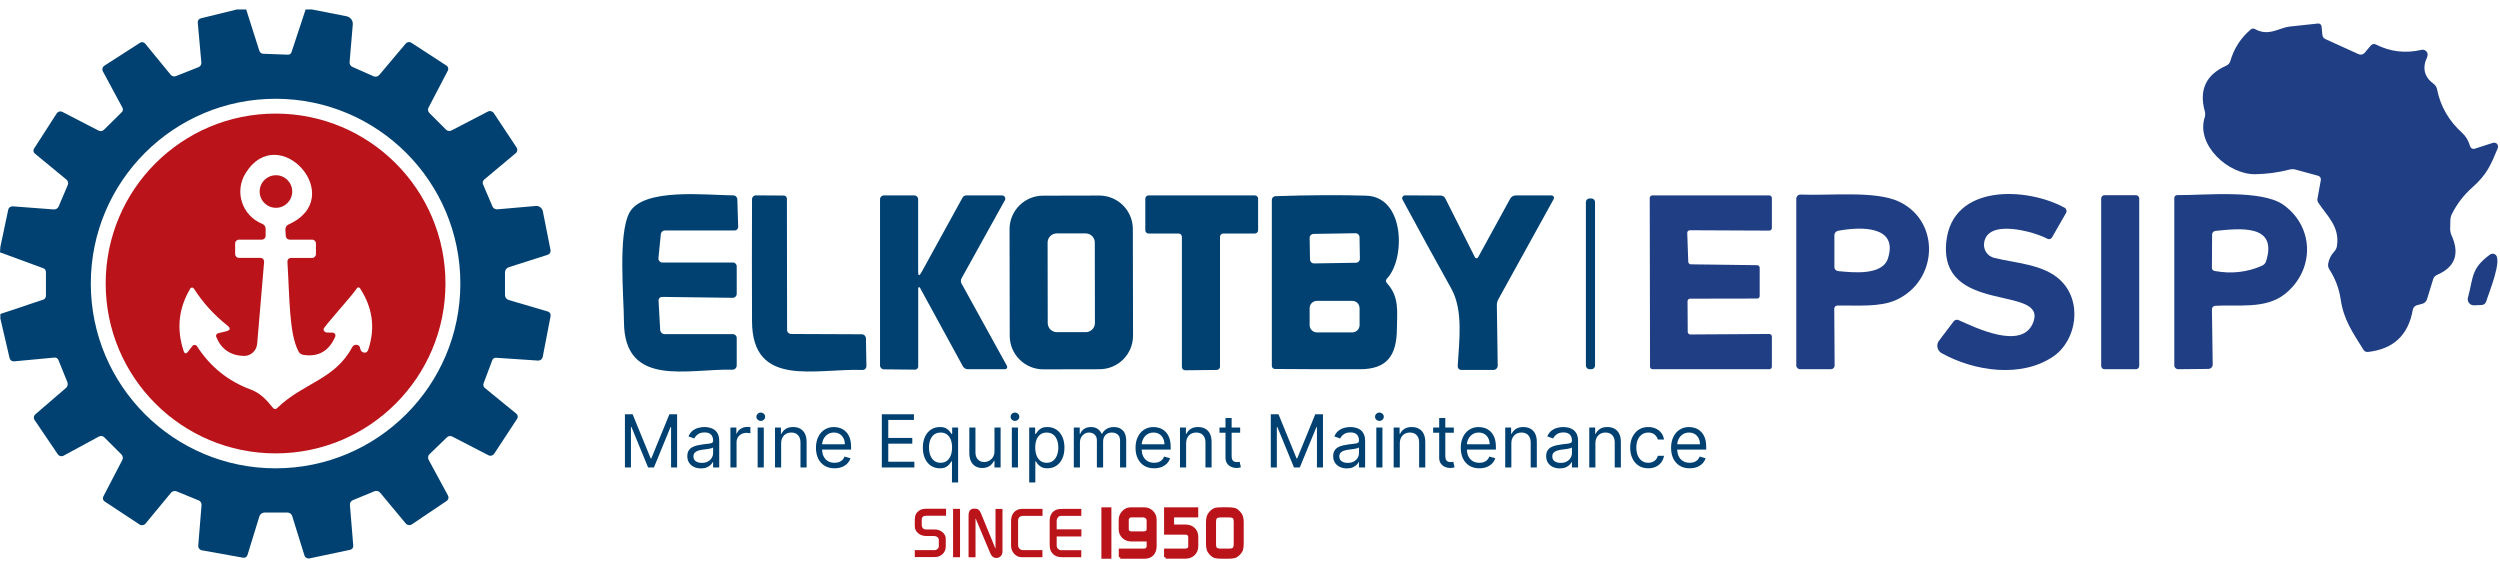 <svg width="220" height="50" viewBox="0 0 220 50" fill="none" xmlns="http://www.w3.org/2000/svg">
<g clip-path="url(#clip0_3_4760)">
<path d="M80.501 49.036V48.413H82.207C82.32 48.413 82.417 48.381 82.497 48.312C82.578 48.247 82.615 48.161 82.615 48.065V47.528C82.615 47.415 82.572 47.33 82.492 47.265C82.411 47.201 82.304 47.169 82.165 47.169H81.526C81.236 47.169 80.989 47.088 80.796 46.922C80.603 46.761 80.501 46.551 80.501 46.304V45.773C80.501 45.559 80.533 45.392 80.592 45.263C80.651 45.135 80.753 45.027 80.893 44.931C80.978 44.872 81.07 44.829 81.161 44.807C81.252 44.786 81.376 44.77 81.531 44.77H83.254V45.387H81.494C81.242 45.387 81.113 45.505 81.113 45.736V46.16C81.113 46.449 81.247 46.594 81.515 46.594H82.261C82.524 46.594 82.755 46.675 82.943 46.836C83.13 46.997 83.227 47.19 83.227 47.415V48.081C83.227 48.355 83.136 48.575 82.953 48.752C82.771 48.929 82.546 49.02 82.266 49.02H80.496L80.501 49.036Z" fill="#BA131A"/>
<path d="M83.871 49.036V44.78H84.483V49.036H83.871Z" fill="#BA131A"/>
<path d="M85.234 49.036V45.371C85.234 45.156 85.277 45 85.363 44.904C85.449 44.807 85.583 44.759 85.776 44.759C85.916 44.759 86.023 44.791 86.103 44.85C86.184 44.909 86.259 45.017 86.323 45.172L87.606 48.295V44.786H88.218V48.532C88.218 48.698 88.169 48.832 88.067 48.939C87.966 49.047 87.837 49.1 87.681 49.1C87.434 49.1 87.252 48.955 87.134 48.66L85.846 45.596V49.041H85.234V49.036Z" fill="#BA131A"/>
<path d="M91.733 49.036H89.908C89.651 49.036 89.431 48.934 89.248 48.735C89.066 48.537 88.974 48.295 88.974 48.016V45.832C88.974 45.516 89.066 45.263 89.243 45.07C89.42 44.877 89.656 44.78 89.951 44.78H91.743V45.398H90.032C89.737 45.398 89.592 45.548 89.592 45.843V47.963C89.592 48.091 89.635 48.199 89.715 48.285C89.796 48.37 89.903 48.413 90.032 48.413H91.733V49.036Z" fill="#BA131A"/>
<path d="M95.146 49.036H93.498C93.3 49.036 93.139 49.014 93.005 48.966C92.871 48.918 92.752 48.843 92.645 48.73C92.543 48.617 92.468 48.505 92.43 48.387C92.393 48.269 92.371 48.102 92.371 47.893V45.843C92.371 45.44 92.506 45.145 92.769 44.958C92.871 44.888 92.978 44.839 93.091 44.818C93.203 44.797 93.38 44.78 93.611 44.78H95.156V45.398H93.364C93.257 45.398 93.171 45.44 93.096 45.532C93.021 45.623 92.989 45.73 92.989 45.859V46.584H95.162V47.206H92.989V48.038C92.989 48.134 93.031 48.226 93.112 48.306C93.187 48.37 93.257 48.408 93.332 48.419H95.151V49.041L95.146 49.036Z" fill="#BA131A"/>
<path d="M97.056 49.036V44.78H97.668V49.036H97.056Z" fill="#BA131A" stroke="#BA131A" stroke-width="0.268" stroke-miterlimit="10"/>
<path d="M98.586 49.036V48.413H100.641C100.764 48.413 100.861 48.381 100.931 48.317C101.006 48.252 101.038 48.161 101.038 48.043V47.517H99.6C99.283 47.517 99.036 47.426 98.854 47.243C98.671 47.061 98.58 46.841 98.58 46.594V45.736C98.58 45.483 98.671 45.263 98.854 45.07C99.036 44.877 99.246 44.78 99.482 44.78H100.684C100.958 44.78 101.183 44.872 101.371 45.054C101.559 45.236 101.65 45.462 101.65 45.736V48.054C101.65 48.365 101.564 48.607 101.398 48.778C101.231 48.95 100.995 49.036 100.7 49.036H98.58H98.586ZM99.294 46.809C99.391 46.868 99.493 46.9 99.6 46.9H100.625C100.748 46.9 100.85 46.873 100.925 46.809C101 46.75 101.038 46.669 101.038 46.562V45.795C101.038 45.687 100.995 45.596 100.904 45.516C100.813 45.435 100.711 45.398 100.593 45.398H99.546C99.455 45.398 99.374 45.43 99.305 45.499C99.235 45.564 99.197 45.644 99.197 45.741V46.53C99.197 46.669 99.23 46.761 99.294 46.809Z" fill="#BA131A" stroke="#BA131A" stroke-width="0.268" stroke-miterlimit="10"/>
<path d="M102.573 49.036V48.413H104.269C104.397 48.413 104.505 48.387 104.58 48.328C104.66 48.269 104.698 48.188 104.698 48.086V47.303C104.698 47.045 104.564 46.916 104.295 46.916H102.573V44.78H105.31V45.398H103.185V46.294H104.317C104.617 46.294 104.859 46.38 105.041 46.557C105.224 46.734 105.315 46.965 105.315 47.254V48.048C105.315 48.338 105.224 48.574 105.036 48.757C104.854 48.939 104.607 49.031 104.306 49.031H102.573V49.036Z" fill="#BA131A" stroke="#BA131A" stroke-width="0.268" stroke-miterlimit="10"/>
<path d="M107.553 49.036C107.252 49.036 107.043 49.014 106.925 48.977C106.807 48.939 106.678 48.853 106.549 48.719C106.442 48.607 106.367 48.489 106.324 48.354C106.281 48.22 106.26 48.054 106.26 47.845V45.972C106.26 45.768 106.281 45.601 106.324 45.467C106.367 45.333 106.442 45.215 106.549 45.102C106.678 44.963 106.802 44.877 106.925 44.834C107.048 44.791 107.252 44.775 107.553 44.775H108.014C108.315 44.775 108.524 44.797 108.648 44.834C108.771 44.872 108.894 44.963 109.023 45.102C109.131 45.215 109.206 45.333 109.249 45.462C109.292 45.591 109.313 45.762 109.313 45.972V47.845C109.313 48.059 109.292 48.231 109.254 48.354C109.216 48.478 109.136 48.601 109.023 48.719C108.894 48.853 108.766 48.939 108.648 48.977C108.53 49.014 108.315 49.036 108.014 49.036H107.553ZM106.877 47.871C106.877 48.086 106.914 48.226 106.995 48.301C107.075 48.376 107.231 48.413 107.462 48.413H108.127C108.347 48.413 108.497 48.376 108.578 48.301C108.658 48.226 108.701 48.081 108.701 47.871V45.94C108.701 45.725 108.664 45.585 108.583 45.51C108.503 45.435 108.352 45.398 108.127 45.398H107.462C107.236 45.398 107.086 45.435 107 45.51C106.92 45.585 106.877 45.73 106.877 45.94V47.871Z" fill="#BA131A" stroke="#BA131A" stroke-width="0.268" stroke-miterlimit="10"/>
<path d="M54.993 36.454H55.67L57.261 40.341H57.316L58.908 36.454H59.585V41.137H59.054V37.579H59.008L57.545 41.137H57.033L55.569 37.579H55.523V41.137H54.993V36.454ZM61.682 41.219C61.46 41.219 61.258 41.177 61.076 41.094C60.895 41.008 60.751 40.886 60.644 40.725C60.537 40.564 60.484 40.369 60.484 40.14C60.484 39.939 60.524 39.776 60.603 39.651C60.682 39.524 60.788 39.425 60.921 39.353C61.053 39.282 61.2 39.228 61.36 39.193C61.522 39.157 61.684 39.128 61.847 39.106C62.06 39.079 62.233 39.058 62.366 39.045C62.5 39.029 62.598 39.004 62.659 38.969C62.721 38.934 62.753 38.873 62.753 38.786V38.768C62.753 38.542 62.691 38.367 62.567 38.242C62.445 38.117 62.26 38.054 62.012 38.054C61.754 38.054 61.552 38.111 61.406 38.224C61.259 38.336 61.156 38.457 61.097 38.585L60.585 38.402C60.676 38.189 60.798 38.022 60.95 37.904C61.105 37.783 61.272 37.699 61.454 37.652C61.637 37.603 61.816 37.579 61.993 37.579C62.106 37.579 62.236 37.593 62.382 37.62C62.53 37.646 62.672 37.7 62.81 37.782C62.949 37.865 63.064 37.989 63.155 38.155C63.246 38.321 63.292 38.544 63.292 38.823V41.137H62.753V40.661H62.725C62.688 40.738 62.627 40.819 62.542 40.906C62.457 40.993 62.343 41.067 62.201 41.128C62.06 41.189 61.887 41.219 61.682 41.219ZM61.765 40.734C61.978 40.734 62.158 40.693 62.304 40.609C62.452 40.525 62.563 40.417 62.638 40.284C62.714 40.151 62.753 40.012 62.753 39.866V39.372C62.73 39.399 62.679 39.424 62.602 39.447C62.525 39.468 62.437 39.487 62.336 39.504C62.237 39.52 62.141 39.533 62.046 39.545C61.953 39.556 61.877 39.565 61.819 39.573C61.679 39.591 61.548 39.621 61.426 39.662C61.306 39.702 61.208 39.762 61.133 39.843C61.06 39.922 61.024 40.03 61.024 40.167C61.024 40.355 61.093 40.497 61.232 40.593C61.372 40.687 61.55 40.734 61.765 40.734ZM64.277 41.137V37.624H64.799V38.155H64.835C64.899 37.981 65.015 37.84 65.183 37.732C65.351 37.624 65.54 37.57 65.75 37.57C65.79 37.57 65.839 37.57 65.899 37.572C65.958 37.573 66.003 37.576 66.034 37.579V38.128C66.015 38.123 65.973 38.116 65.908 38.107C65.844 38.096 65.776 38.091 65.704 38.091C65.534 38.091 65.381 38.127 65.247 38.199C65.114 38.269 65.009 38.366 64.931 38.491C64.855 38.615 64.817 38.756 64.817 38.914V41.137H64.277ZM66.673 41.137V37.624H67.213V41.137H66.673ZM66.948 37.039C66.843 37.039 66.752 37.003 66.676 36.932C66.601 36.86 66.564 36.774 66.564 36.673C66.564 36.573 66.601 36.486 66.676 36.415C66.752 36.343 66.843 36.307 66.948 36.307C67.053 36.307 67.143 36.343 67.218 36.415C67.294 36.486 67.332 36.573 67.332 36.673C67.332 36.774 67.294 36.86 67.218 36.932C67.143 37.003 67.053 37.039 66.948 37.039ZM68.741 39.024V41.137H68.201V37.624H68.723V38.173H68.769C68.851 37.995 68.976 37.852 69.144 37.743C69.311 37.634 69.528 37.579 69.793 37.579C70.031 37.579 70.239 37.627 70.417 37.725C70.596 37.821 70.734 37.968 70.834 38.164C70.933 38.359 70.982 38.606 70.982 38.905V41.137H70.442V38.942C70.442 38.666 70.371 38.451 70.228 38.297C70.084 38.141 69.888 38.064 69.638 38.064C69.465 38.064 69.311 38.101 69.176 38.176C69.041 38.25 68.936 38.359 68.858 38.503C68.78 38.646 68.741 38.82 68.741 39.024ZM73.441 41.21C73.103 41.21 72.811 41.136 72.565 40.986C72.321 40.835 72.133 40.625 72 40.355C71.869 40.084 71.804 39.768 71.804 39.408C71.804 39.048 71.869 38.731 72 38.457C72.133 38.181 72.317 37.966 72.554 37.812C72.792 37.657 73.069 37.579 73.386 37.579C73.569 37.579 73.75 37.609 73.928 37.67C74.106 37.731 74.269 37.83 74.415 37.968C74.562 38.103 74.678 38.283 74.765 38.507C74.852 38.731 74.895 39.007 74.895 39.335V39.564H72.188V39.097H74.347C74.347 38.899 74.307 38.722 74.228 38.567C74.15 38.411 74.039 38.288 73.894 38.199C73.751 38.108 73.581 38.064 73.386 38.064C73.171 38.064 72.985 38.117 72.828 38.224C72.673 38.329 72.553 38.466 72.469 38.635C72.385 38.804 72.343 38.986 72.343 39.179V39.49C72.343 39.756 72.389 39.981 72.481 40.165C72.574 40.348 72.702 40.488 72.867 40.584C73.032 40.678 73.223 40.725 73.441 40.725C73.583 40.725 73.711 40.706 73.825 40.666C73.941 40.625 74.041 40.564 74.125 40.483C74.209 40.401 74.273 40.298 74.319 40.177L74.841 40.323C74.786 40.5 74.694 40.655 74.564 40.789C74.434 40.922 74.274 41.026 74.084 41.1C73.893 41.174 73.679 41.21 73.441 41.21ZM77.601 41.137V36.454H80.427V36.957H78.168V38.539H80.281V39.042H78.168V40.634H80.464V41.137H77.601ZM83.773 42.454V40.597H83.727C83.688 40.661 83.631 40.742 83.558 40.84C83.485 40.936 83.38 41.022 83.245 41.098C83.109 41.173 82.928 41.21 82.703 41.21C82.41 41.21 82.151 41.136 81.927 40.988C81.703 40.839 81.528 40.629 81.401 40.357C81.275 40.084 81.212 39.762 81.212 39.39C81.212 39.021 81.275 38.701 81.401 38.429C81.528 38.158 81.704 37.949 81.93 37.801C82.155 37.653 82.416 37.579 82.712 37.579C82.941 37.579 83.121 37.617 83.254 37.693C83.388 37.768 83.49 37.853 83.56 37.949C83.632 38.044 83.688 38.121 83.727 38.182H83.791V37.624H84.313V42.454H83.773ZM82.776 40.725C82.992 40.725 83.175 40.669 83.325 40.556C83.474 40.442 83.588 40.284 83.665 40.083C83.743 39.88 83.782 39.646 83.782 39.381C83.782 39.118 83.744 38.889 83.668 38.692C83.591 38.494 83.479 38.34 83.329 38.23C83.18 38.119 82.995 38.064 82.776 38.064C82.547 38.064 82.357 38.122 82.204 38.24C82.053 38.355 81.94 38.513 81.863 38.713C81.789 38.911 81.751 39.134 81.751 39.381C81.751 39.631 81.789 39.858 81.866 40.062C81.943 40.265 82.058 40.427 82.209 40.547C82.361 40.666 82.55 40.725 82.776 40.725ZM87.514 39.701V37.624H88.054V41.137H87.514V40.542H87.478C87.395 40.721 87.267 40.873 87.093 40.998C86.919 41.121 86.7 41.183 86.435 41.183C86.215 41.183 86.02 41.135 85.849 41.039C85.678 40.941 85.544 40.795 85.447 40.6C85.349 40.403 85.3 40.155 85.3 39.856V37.624H85.84V39.82C85.84 40.076 85.912 40.28 86.055 40.433C86.2 40.585 86.384 40.661 86.609 40.661C86.743 40.661 86.879 40.627 87.018 40.559C87.158 40.49 87.275 40.385 87.37 40.243C87.466 40.101 87.514 39.92 87.514 39.701ZM89.042 41.137V37.624H89.582V41.137H89.042ZM89.317 37.039C89.212 37.039 89.121 37.003 89.044 36.932C88.97 36.86 88.933 36.774 88.933 36.673C88.933 36.573 88.97 36.486 89.044 36.415C89.121 36.343 89.212 36.307 89.317 36.307C89.422 36.307 89.512 36.343 89.587 36.415C89.663 36.486 89.701 36.573 89.701 36.673C89.701 36.774 89.663 36.86 89.587 36.932C89.512 37.003 89.422 37.039 89.317 37.039ZM90.57 42.454V37.624H91.092V38.182H91.156C91.195 38.121 91.25 38.044 91.32 37.949C91.392 37.853 91.494 37.768 91.627 37.693C91.761 37.617 91.942 37.579 92.171 37.579C92.467 37.579 92.728 37.653 92.953 37.801C93.179 37.949 93.355 38.158 93.481 38.429C93.608 38.701 93.671 39.021 93.671 39.39C93.671 39.762 93.608 40.084 93.481 40.357C93.355 40.629 93.18 40.839 92.956 40.988C92.731 41.136 92.473 41.21 92.18 41.21C91.955 41.21 91.774 41.173 91.638 41.098C91.503 41.022 91.398 40.936 91.325 40.84C91.252 40.742 91.195 40.661 91.156 40.597H91.11V42.454H90.57ZM91.101 39.381C91.101 39.646 91.14 39.88 91.218 40.083C91.295 40.284 91.409 40.442 91.558 40.556C91.708 40.669 91.891 40.725 92.107 40.725C92.333 40.725 92.521 40.666 92.672 40.547C92.824 40.427 92.939 40.265 93.015 40.062C93.093 39.858 93.132 39.631 93.132 39.381C93.132 39.134 93.094 38.911 93.017 38.713C92.943 38.513 92.829 38.355 92.677 38.24C92.526 38.122 92.336 38.064 92.107 38.064C91.888 38.064 91.703 38.119 91.554 38.23C91.404 38.34 91.291 38.494 91.215 38.692C91.139 38.889 91.101 39.118 91.101 39.381ZM94.495 41.137V37.624H95.016V38.173H95.062C95.135 37.986 95.253 37.84 95.416 37.736C95.579 37.631 95.775 37.579 96.004 37.579C96.236 37.579 96.428 37.631 96.582 37.736C96.738 37.84 96.859 37.986 96.946 38.173H96.983C97.073 37.992 97.207 37.848 97.387 37.741C97.567 37.633 97.783 37.579 98.034 37.579C98.349 37.579 98.606 37.677 98.805 37.874C99.005 38.069 99.105 38.373 99.105 38.786V41.137H98.565V38.786C98.565 38.527 98.494 38.342 98.352 38.23C98.211 38.119 98.044 38.064 97.852 38.064C97.605 38.064 97.413 38.138 97.278 38.288C97.142 38.435 97.074 38.623 97.074 38.85V41.137H96.525V38.731C96.525 38.532 96.46 38.371 96.331 38.249C96.201 38.125 96.034 38.064 95.83 38.064C95.69 38.064 95.559 38.101 95.437 38.176C95.316 38.25 95.219 38.354 95.144 38.487C95.071 38.618 95.034 38.769 95.034 38.942V41.137H94.495ZM101.564 41.21C101.226 41.21 100.934 41.136 100.688 40.986C100.444 40.835 100.256 40.625 100.124 40.355C99.992 40.084 99.927 39.768 99.927 39.408C99.927 39.048 99.992 38.731 100.124 38.457C100.256 38.181 100.441 37.966 100.677 37.812C100.915 37.657 101.192 37.579 101.509 37.579C101.692 37.579 101.873 37.609 102.051 37.67C102.23 37.731 102.392 37.83 102.538 37.968C102.685 38.103 102.801 38.283 102.888 38.507C102.975 38.731 103.019 39.007 103.019 39.335V39.564H100.311V39.097H102.47C102.47 38.899 102.43 38.722 102.351 38.567C102.273 38.411 102.162 38.288 102.017 38.199C101.874 38.108 101.704 38.064 101.509 38.064C101.294 38.064 101.108 38.117 100.951 38.224C100.796 38.329 100.676 38.466 100.592 38.635C100.508 38.804 100.467 38.986 100.467 39.179V39.49C100.467 39.756 100.512 39.981 100.604 40.165C100.697 40.348 100.826 40.488 100.99 40.584C101.155 40.678 101.346 40.725 101.564 40.725C101.706 40.725 101.834 40.706 101.948 40.666C102.064 40.625 102.164 40.564 102.248 40.483C102.332 40.401 102.397 40.298 102.442 40.177L102.964 40.323C102.909 40.5 102.817 40.655 102.687 40.789C102.557 40.922 102.397 41.026 102.207 41.1C102.016 41.174 101.802 41.21 101.564 41.21ZM104.379 39.024V41.137H103.84V37.624H104.361V38.173H104.407C104.489 37.995 104.614 37.852 104.782 37.743C104.949 37.634 105.166 37.579 105.431 37.579C105.669 37.579 105.877 37.627 106.056 37.725C106.234 37.821 106.373 37.968 106.472 38.164C106.571 38.359 106.62 38.606 106.62 38.905V41.137H106.081V38.942C106.081 38.666 106.009 38.451 105.866 38.297C105.722 38.141 105.526 38.064 105.276 38.064C105.103 38.064 104.949 38.101 104.814 38.176C104.68 38.25 104.574 38.359 104.496 38.503C104.418 38.646 104.379 38.82 104.379 39.024ZM109.134 37.624V38.082H107.314V37.624H109.134ZM107.844 36.783H108.384V40.131C108.384 40.283 108.406 40.398 108.45 40.474C108.496 40.549 108.554 40.599 108.624 40.625C108.696 40.649 108.771 40.661 108.851 40.661C108.91 40.661 108.959 40.658 108.997 40.652C109.035 40.645 109.066 40.639 109.088 40.634L109.198 41.119C109.162 41.133 109.11 41.146 109.045 41.16C108.979 41.175 108.896 41.183 108.796 41.183C108.643 41.183 108.494 41.15 108.347 41.084C108.203 41.019 108.082 40.919 107.986 40.785C107.892 40.651 107.844 40.481 107.844 40.277V36.783ZM111.83 36.454H112.507L114.099 40.341H114.154L115.745 36.454H116.422V41.137H115.892V37.579H115.846L114.382 41.137H113.87L112.407 37.579H112.361V41.137H111.83V36.454ZM118.52 41.219C118.297 41.219 118.095 41.177 117.914 41.094C117.732 41.008 117.588 40.886 117.482 40.725C117.375 40.564 117.321 40.369 117.321 40.14C117.321 39.939 117.361 39.776 117.44 39.651C117.52 39.524 117.626 39.425 117.758 39.353C117.891 39.282 118.037 39.228 118.197 39.193C118.359 39.157 118.521 39.128 118.684 39.106C118.898 39.079 119.071 39.058 119.203 39.045C119.338 39.029 119.435 39.004 119.496 38.969C119.559 38.934 119.59 38.873 119.59 38.786V38.768C119.59 38.542 119.528 38.367 119.405 38.242C119.283 38.117 119.098 38.054 118.849 38.054C118.591 38.054 118.389 38.111 118.243 38.224C118.097 38.336 117.994 38.457 117.934 38.585L117.422 38.402C117.514 38.189 117.636 38.022 117.788 37.904C117.942 37.783 118.11 37.699 118.291 37.652C118.474 37.603 118.654 37.579 118.831 37.579C118.944 37.579 119.073 37.593 119.22 37.62C119.367 37.646 119.51 37.7 119.647 37.782C119.786 37.865 119.901 37.989 119.992 38.155C120.084 38.321 120.13 38.544 120.13 38.823V41.137H119.59V40.661H119.563C119.526 40.738 119.465 40.819 119.38 40.906C119.294 40.993 119.181 41.067 119.039 41.128C118.897 41.189 118.724 41.219 118.52 41.219ZM118.602 40.734C118.816 40.734 118.995 40.693 119.142 40.609C119.29 40.525 119.401 40.417 119.476 40.284C119.552 40.151 119.59 40.012 119.59 39.866V39.372C119.567 39.399 119.517 39.424 119.439 39.447C119.363 39.468 119.274 39.487 119.174 39.504C119.075 39.52 118.978 39.533 118.883 39.545C118.79 39.556 118.715 39.565 118.657 39.573C118.517 39.591 118.386 39.621 118.264 39.662C118.143 39.702 118.046 39.762 117.971 39.843C117.898 39.922 117.861 40.03 117.861 40.167C117.861 40.355 117.931 40.497 118.069 40.593C118.21 40.687 118.387 40.734 118.602 40.734ZM121.115 41.137V37.624H121.654V41.137H121.115ZM121.389 37.039C121.284 37.039 121.193 37.003 121.117 36.932C121.042 36.86 121.005 36.774 121.005 36.673C121.005 36.573 121.042 36.486 121.117 36.415C121.193 36.343 121.284 36.307 121.389 36.307C121.494 36.307 121.584 36.343 121.659 36.415C121.735 36.486 121.773 36.573 121.773 36.673C121.773 36.774 121.735 36.86 121.659 36.932C121.584 37.003 121.494 37.039 121.389 37.039ZM123.183 39.024V41.137H122.643V37.624H123.164V38.173H123.21C123.292 37.995 123.417 37.852 123.585 37.743C123.753 37.634 123.969 37.579 124.234 37.579C124.472 37.579 124.68 37.627 124.859 37.725C125.037 37.821 125.176 37.968 125.275 38.164C125.374 38.359 125.424 38.606 125.424 38.905V41.137H124.884V38.942C124.884 38.666 124.812 38.451 124.669 38.297C124.526 38.141 124.329 38.064 124.079 38.064C123.907 38.064 123.753 38.101 123.617 38.176C123.483 38.25 123.377 38.359 123.299 38.503C123.221 38.646 123.183 38.82 123.183 39.024ZM127.937 37.624V38.082H126.117V37.624H127.937ZM126.648 36.783H127.187V40.131C127.187 40.283 127.209 40.398 127.254 40.474C127.299 40.549 127.357 40.599 127.427 40.625C127.499 40.649 127.575 40.661 127.654 40.661C127.713 40.661 127.762 40.658 127.8 40.652C127.838 40.645 127.869 40.639 127.892 40.634L128.001 41.119C127.965 41.133 127.914 41.146 127.848 41.16C127.783 41.175 127.7 41.183 127.599 41.183C127.446 41.183 127.297 41.15 127.151 41.084C127.006 41.019 126.885 40.919 126.789 40.785C126.695 40.651 126.648 40.481 126.648 40.277V36.783ZM130.184 41.21C129.846 41.21 129.554 41.136 129.308 40.986C129.064 40.835 128.876 40.625 128.743 40.355C128.612 40.084 128.547 39.768 128.547 39.408C128.547 39.048 128.612 38.731 128.743 38.457C128.876 38.181 129.061 37.966 129.297 37.812C129.535 37.657 129.812 37.579 130.129 37.579C130.312 37.579 130.493 37.609 130.671 37.67C130.85 37.731 131.012 37.83 131.158 37.968C131.305 38.103 131.421 38.283 131.508 38.507C131.595 38.731 131.639 39.007 131.639 39.335V39.564H128.931V39.097H131.09C131.09 38.899 131.05 38.722 130.971 38.567C130.893 38.411 130.782 38.288 130.637 38.199C130.494 38.108 130.324 38.064 130.129 38.064C129.914 38.064 129.728 38.117 129.571 38.224C129.416 38.329 129.296 38.466 129.212 38.635C129.128 38.804 129.087 38.986 129.087 39.179V39.49C129.087 39.756 129.132 39.981 129.224 40.165C129.317 40.348 129.446 40.488 129.61 40.584C129.775 40.678 129.966 40.725 130.184 40.725C130.326 40.725 130.454 40.706 130.568 40.666C130.684 40.625 130.784 40.564 130.868 40.483C130.952 40.401 131.017 40.298 131.062 40.177L131.584 40.323C131.529 40.5 131.437 40.655 131.307 40.789C131.177 40.922 131.017 41.026 130.827 41.1C130.636 41.174 130.422 41.21 130.184 41.21ZM132.999 39.024V41.137H132.46V37.624H132.981V38.173H133.027C133.109 37.995 133.234 37.852 133.402 37.743C133.569 37.634 133.786 37.579 134.051 37.579C134.289 37.579 134.497 37.627 134.675 37.725C134.854 37.821 134.993 37.968 135.092 38.164C135.191 38.359 135.24 38.606 135.24 38.905V41.137H134.701V38.942C134.701 38.666 134.629 38.451 134.486 38.297C134.342 38.141 134.146 38.064 133.896 38.064C133.723 38.064 133.569 38.101 133.434 38.176C133.3 38.25 133.194 38.359 133.116 38.503C133.038 38.646 132.999 38.82 132.999 39.024ZM137.26 41.219C137.038 41.219 136.836 41.177 136.654 41.094C136.473 41.008 136.329 40.886 136.222 40.725C136.115 40.564 136.062 40.369 136.062 40.14C136.062 39.939 136.101 39.776 136.181 39.651C136.26 39.524 136.366 39.425 136.499 39.353C136.631 39.282 136.778 39.228 136.938 39.193C137.099 39.157 137.262 39.128 137.425 39.106C137.638 39.079 137.811 39.058 137.944 39.045C138.078 39.029 138.176 39.004 138.237 38.969C138.299 38.934 138.33 38.873 138.33 38.786V38.768C138.33 38.542 138.269 38.367 138.145 38.242C138.023 38.117 137.838 38.054 137.589 38.054C137.332 38.054 137.13 38.111 136.983 38.224C136.837 38.336 136.734 38.457 136.675 38.585L136.162 38.402C136.254 38.189 136.376 38.022 136.528 37.904C136.682 37.783 136.85 37.699 137.031 37.652C137.214 37.603 137.394 37.579 137.571 37.579C137.684 37.579 137.814 37.593 137.96 37.62C138.108 37.646 138.25 37.7 138.388 37.782C138.526 37.865 138.641 37.989 138.733 38.155C138.824 38.321 138.87 38.544 138.87 38.823V41.137H138.33V40.661H138.303C138.266 40.738 138.205 40.819 138.12 40.906C138.035 40.993 137.921 41.067 137.779 41.128C137.637 41.189 137.464 41.219 137.26 41.219ZM137.342 40.734C137.556 40.734 137.736 40.693 137.882 40.609C138.03 40.525 138.141 40.417 138.216 40.284C138.292 40.151 138.33 40.012 138.33 39.866V39.372C138.307 39.399 138.257 39.424 138.179 39.447C138.103 39.468 138.015 39.487 137.914 39.504C137.815 39.52 137.718 39.533 137.624 39.545C137.531 39.556 137.455 39.565 137.397 39.573C137.257 39.591 137.126 39.621 137.004 39.662C136.884 39.702 136.786 39.762 136.711 39.843C136.638 39.922 136.602 40.03 136.602 40.167C136.602 40.355 136.671 40.497 136.81 40.593C136.95 40.687 137.127 40.734 137.342 40.734ZM140.395 39.024V41.137H139.855V37.624H140.376V38.173H140.422C140.505 37.995 140.63 37.852 140.797 37.743C140.965 37.634 141.181 37.579 141.447 37.579C141.685 37.579 141.893 37.627 142.071 37.725C142.249 37.821 142.388 37.968 142.487 38.164C142.586 38.359 142.636 38.606 142.636 38.905V41.137H142.096V38.942C142.096 38.666 142.024 38.451 141.881 38.297C141.738 38.141 141.541 38.064 141.291 38.064C141.119 38.064 140.965 38.101 140.829 38.176C140.695 38.25 140.589 38.359 140.511 38.503C140.434 38.646 140.395 38.82 140.395 39.024ZM145.049 41.21C144.72 41.21 144.436 41.133 144.198 40.977C143.96 40.821 143.778 40.607 143.649 40.334C143.521 40.062 143.457 39.75 143.457 39.399C143.457 39.042 143.523 38.727 143.654 38.455C143.787 38.18 143.971 37.966 144.207 37.812C144.445 37.657 144.723 37.579 145.04 37.579C145.287 37.579 145.509 37.624 145.708 37.716C145.906 37.807 146.068 37.935 146.195 38.1C146.321 38.265 146.4 38.457 146.43 38.676H145.891C145.849 38.516 145.758 38.375 145.616 38.251C145.476 38.126 145.287 38.064 145.049 38.064C144.839 38.064 144.654 38.118 144.496 38.228C144.339 38.336 144.216 38.49 144.127 38.688C144.04 38.885 143.997 39.115 143.997 39.381C143.997 39.652 144.04 39.888 144.125 40.09C144.212 40.291 144.334 40.447 144.491 40.559C144.65 40.67 144.836 40.725 145.049 40.725C145.189 40.725 145.317 40.701 145.431 40.652C145.545 40.603 145.642 40.533 145.721 40.442C145.801 40.35 145.857 40.241 145.891 40.112H146.43C146.4 40.32 146.324 40.507 146.204 40.673C146.085 40.837 145.927 40.969 145.73 41.066C145.535 41.162 145.308 41.21 145.049 41.21ZM148.692 41.21C148.353 41.21 148.061 41.136 147.816 40.986C147.572 40.835 147.384 40.625 147.251 40.355C147.12 40.084 147.055 39.768 147.055 39.408C147.055 39.048 147.12 38.731 147.251 38.457C147.384 38.181 147.568 37.966 147.805 37.812C148.042 37.657 148.32 37.579 148.637 37.579C148.82 37.579 149.001 37.609 149.179 37.67C149.357 37.731 149.52 37.83 149.666 37.968C149.812 38.103 149.929 38.283 150.016 38.507C150.103 38.731 150.146 39.007 150.146 39.335V39.564H147.439V39.097H149.597C149.597 38.899 149.558 38.722 149.479 38.567C149.401 38.411 149.289 38.288 149.145 38.199C149.001 38.108 148.832 38.064 148.637 38.064C148.422 38.064 148.236 38.117 148.079 38.224C147.923 38.329 147.804 38.466 147.72 38.635C147.636 38.804 147.594 38.986 147.594 39.179V39.49C147.594 39.756 147.64 39.981 147.731 40.165C147.824 40.348 147.953 40.488 148.118 40.584C148.283 40.678 148.474 40.725 148.692 40.725C148.834 40.725 148.962 40.706 149.076 40.666C149.192 40.625 149.292 40.564 149.376 40.483C149.459 40.401 149.524 40.298 149.57 40.177L150.091 40.323C150.036 40.5 149.944 40.655 149.815 40.789C149.685 40.922 149.525 41.026 149.334 41.1C149.144 41.174 148.93 41.21 148.692 41.21Z" fill="#004172"/>
<path d="M20.859 0.83H21.664L22.823 4.474C22.872 4.624 23.006 4.726 23.161 4.731L25.34 4.812C25.48 4.817 25.608 4.731 25.651 4.597L26.896 0.83H27.433L30.497 1.431C30.84 1.501 31.077 1.812 31.044 2.161L30.765 5.466C30.749 5.643 30.846 5.81 31.007 5.885L32.869 6.711C33.046 6.792 33.255 6.744 33.379 6.593L35.708 3.83C35.831 3.69 36.041 3.658 36.196 3.76L39.298 5.778C39.443 5.869 39.491 6.057 39.411 6.212L37.709 9.47C37.629 9.625 37.661 9.819 37.785 9.942L39.26 11.418C39.384 11.536 39.566 11.563 39.717 11.487L42.931 9.819C43.119 9.722 43.344 9.786 43.457 9.958L45.464 12.985C45.566 13.146 45.539 13.355 45.394 13.473L42.609 15.802C42.486 15.904 42.448 16.076 42.507 16.221L43.333 18.163C43.403 18.33 43.575 18.437 43.763 18.421L47.149 18.126C47.444 18.099 47.712 18.303 47.771 18.598L48.448 22.011C48.48 22.188 48.378 22.365 48.206 22.419L44.772 23.514C44.573 23.578 44.439 23.76 44.439 23.975V25.966C44.439 26.165 44.573 26.342 44.766 26.401L48.212 27.415C48.383 27.468 48.49 27.64 48.453 27.817L47.761 31.397C47.723 31.601 47.535 31.745 47.326 31.729L43.65 31.483C43.505 31.472 43.376 31.558 43.323 31.692L42.555 33.736C42.502 33.881 42.545 34.042 42.663 34.139L45.442 36.409C45.577 36.522 45.603 36.709 45.507 36.854L43.489 39.929C43.376 40.096 43.162 40.155 42.985 40.063L39.786 38.41C39.636 38.335 39.459 38.362 39.341 38.475L37.795 39.967C37.661 40.096 37.634 40.3 37.72 40.461L39.427 43.616C39.513 43.772 39.464 43.975 39.314 44.077L36.234 46.149C36.067 46.256 35.842 46.224 35.713 46.074L33.454 43.358C33.331 43.208 33.127 43.16 32.95 43.23L31.044 44.018C30.878 44.088 30.776 44.255 30.792 44.432L31.087 48.022C31.098 48.193 30.985 48.344 30.819 48.381L27.24 49.138C27.041 49.181 26.848 49.068 26.789 48.875L25.716 45.419C25.657 45.231 25.485 45.102 25.286 45.102H23.29C23.075 45.102 22.888 45.242 22.823 45.446L21.777 48.848C21.723 49.009 21.562 49.111 21.396 49.079L17.773 48.429C17.57 48.392 17.43 48.209 17.446 48L17.736 44.448C17.747 44.265 17.645 44.099 17.484 44.035L15.541 43.24C15.364 43.165 15.165 43.219 15.047 43.364L12.804 46.079C12.675 46.235 12.45 46.267 12.278 46.154L9.203 44.126C9.064 44.035 9.015 43.847 9.091 43.696L10.765 40.477C10.845 40.316 10.813 40.122 10.69 39.994L9.166 38.475C9.048 38.357 8.865 38.33 8.715 38.41L5.592 40.101C5.42 40.197 5.2 40.144 5.087 39.977L3.037 36.951C2.935 36.795 2.962 36.586 3.107 36.462L5.806 34.139C5.951 34.016 6 33.812 5.93 33.629L5.136 31.67C5.077 31.536 4.937 31.45 4.792 31.466L1.24 31.799C1.052 31.815 0.88 31.692 0.843 31.509L0.032 28.032V27.63L3.805 26.368C3.944 26.32 4.041 26.186 4.041 26.036V23.943C4.046 23.793 3.95 23.658 3.81 23.605L0 22.204L0.032 21.727L0.724 18.458C0.762 18.27 0.939 18.142 1.132 18.158L4.728 18.431C4.916 18.442 5.087 18.34 5.162 18.169L5.962 16.285C6.037 16.113 5.989 15.915 5.844 15.802L3.064 13.511C2.935 13.409 2.903 13.221 2.994 13.081L4.991 9.979C5.098 9.813 5.307 9.754 5.484 9.845L8.677 11.493C8.833 11.573 9.026 11.541 9.15 11.418L10.722 9.867C10.824 9.765 10.845 9.609 10.776 9.48L9.053 6.277C8.956 6.105 9.015 5.89 9.182 5.783L12.321 3.765C12.466 3.669 12.659 3.701 12.772 3.835L15.015 6.572C15.128 6.711 15.321 6.765 15.487 6.695L17.478 5.906C17.634 5.842 17.73 5.686 17.72 5.515L17.403 1.989C17.387 1.812 17.5 1.651 17.672 1.613L20.859 0.83ZM40.511 24.952C40.511 15.974 33.229 8.692 24.251 8.692C15.273 8.692 7.991 15.974 7.991 24.952C7.991 33.93 15.273 41.212 24.251 41.212C33.229 41.212 40.511 33.93 40.511 24.952Z" fill="#004172"/>
<path d="M217.773 13.087L219.372 12.572C219.554 12.512 219.753 12.609 219.812 12.791C219.839 12.872 219.833 12.963 219.801 13.044C219.195 14.498 218.862 15.346 217.569 16.489C216.823 17.149 216.222 17.927 215.766 18.834C215.685 19 215.637 19.172 215.632 19.355L215.615 20.138C215.615 20.337 215.653 20.524 215.733 20.701C216.474 22.338 216.05 23.503 214.462 24.19C214.295 24.259 214.167 24.399 214.118 24.571L213.576 26.336C213.517 26.529 213.362 26.68 213.163 26.733L212.696 26.857C212.503 26.91 212.358 27.066 212.326 27.259C211.939 29.486 210.625 30.721 208.376 30.973C208.221 30.989 208.065 30.914 207.984 30.78C207.067 29.288 206.251 28.193 205.977 26.331C205.838 25.392 205.505 24.517 204.985 23.707C204.888 23.556 204.85 23.374 204.883 23.197C204.952 22.794 205.13 22.435 205.419 22.129C205.548 21.989 205.629 21.818 205.655 21.63C205.902 19.939 204.808 19.038 204.013 17.841C203.944 17.734 203.911 17.605 203.938 17.476L204.233 15.85C204.266 15.679 204.158 15.507 203.986 15.464L201.996 14.922C201.829 14.874 201.657 14.874 201.486 14.922C200.493 15.18 199.479 15.314 198.454 15.33C196.093 15.362 193.227 12.765 194.016 10.323C194.069 10.157 194.069 9.974 194.027 9.808C193.495 7.908 194.128 6.566 195.915 5.778C196.087 5.702 196.216 5.552 196.27 5.37C196.586 4.27 197.182 3.347 198.067 2.59C198.169 2.504 198.32 2.488 198.438 2.558C199.64 3.234 200.552 2.445 201.491 2.338C202.323 2.241 203.149 2.15 203.981 2.069C204.137 2.053 204.276 2.161 204.298 2.316C204.298 2.316 204.298 2.322 204.298 2.327L204.368 3.068C204.384 3.229 204.486 3.373 204.63 3.438L207.561 4.769C207.743 4.849 207.958 4.801 208.086 4.651L208.628 4.007C208.741 3.873 208.929 3.835 209.079 3.916C210.34 4.554 211.677 4.715 213.088 4.388C213.329 4.329 213.565 4.479 213.624 4.715C213.646 4.817 213.635 4.919 213.592 5.016C213.136 5.982 213.329 6.77 214.167 7.388C214.317 7.5 214.424 7.667 214.462 7.854C214.751 9.346 215.492 10.629 216.683 11.707C217 11.992 217.225 12.384 217.37 12.872C217.419 13.038 217.596 13.14 217.762 13.092C217.762 13.092 217.767 13.092 217.773 13.092V13.087Z" fill="#1F3E84"/>
<path d="M39.201 24.946C39.201 33.205 32.509 39.897 24.251 39.897C15.992 39.897 9.3 33.205 9.3 24.946C9.3 16.688 15.992 9.996 24.251 9.996C32.509 9.996 39.201 16.688 39.201 24.946ZM25.147 20.761L25.115 20.213C25.104 20.015 25.211 19.832 25.394 19.752C30.674 17.39 24.535 10.521 21.605 15.249C20.623 16.843 21.267 18.963 23.086 19.703C23.263 19.773 23.376 19.945 23.376 20.133V20.755C23.376 20.938 23.226 21.088 23.038 21.088H21.031C20.843 21.088 20.693 21.238 20.693 21.421V22.36C20.693 22.542 20.838 22.692 21.025 22.692H22.92C23.097 22.692 23.242 22.843 23.242 23.02C23.242 23.03 23.242 23.036 23.242 23.047L22.63 30.259C22.576 30.876 22.05 31.348 21.433 31.322C20.269 31.279 19.464 30.721 19.029 29.642C18.981 29.518 19.04 29.384 19.163 29.336C19.174 29.336 19.185 29.331 19.195 29.325L19.888 29.159C20.279 29.062 20.317 28.891 20 28.638C18.831 27.71 17.849 26.631 17.06 25.392C17.001 25.306 16.888 25.279 16.802 25.333C16.775 25.349 16.759 25.37 16.743 25.397C15.713 27.125 15.52 28.955 16.158 30.881C16.244 31.145 16.373 31.166 16.544 30.946L16.931 30.447C17.017 30.34 17.167 30.318 17.28 30.404C17.301 30.42 17.323 30.442 17.333 30.463C18.498 32.277 20.081 33.549 22.077 34.284C22.93 34.6 23.494 35.234 24.025 35.899C24.106 36.001 24.256 36.023 24.358 35.942C24.369 35.937 24.374 35.931 24.379 35.92C26.665 33.688 29.451 33.441 30.996 30.549C31.066 30.415 31.211 30.334 31.361 30.34C31.565 30.35 31.678 30.468 31.704 30.688C31.731 30.871 31.876 31.016 32.053 31.032C32.22 31.053 32.338 30.967 32.402 30.78C33.041 28.896 32.805 27.093 31.683 25.37C31.635 25.295 31.533 25.268 31.452 25.317C31.431 25.333 31.409 25.349 31.399 25.376C31.023 25.987 28.458 28.778 28.468 28.971C28.479 29.132 28.608 29.261 28.769 29.261L29.268 29.272C29.408 29.272 29.52 29.39 29.52 29.529C29.52 29.561 29.515 29.594 29.499 29.626C28.957 30.892 28.023 31.429 26.703 31.23C26.515 31.203 26.354 31.091 26.268 30.924C25.436 29.352 25.496 26.25 25.292 23.03C25.281 22.859 25.41 22.709 25.581 22.698C25.587 22.698 25.598 22.698 25.603 22.698H27.47C27.653 22.698 27.803 22.547 27.803 22.365V21.421C27.803 21.238 27.653 21.088 27.465 21.088H25.501C25.313 21.093 25.157 20.948 25.147 20.761Z" fill="#BA131A"/>
<path d="M24.283 18.287C25.074 18.287 25.716 17.645 25.716 16.854C25.716 16.062 25.074 15.421 24.283 15.421C23.491 15.421 22.85 16.062 22.85 16.854C22.85 17.645 23.491 18.287 24.283 18.287Z" fill="#BA131A"/>
<path d="M161.415 27.163L161.447 32.159C161.447 32.341 161.308 32.486 161.125 32.491C161.125 32.491 161.125 32.491 161.12 32.491H158.405C158.222 32.491 158.072 32.341 158.072 32.153V17.487C158.072 17.283 158.238 17.122 158.437 17.122C158.442 17.122 158.453 17.122 158.458 17.122C161.077 17.235 165.037 16.757 167.13 17.75C170.796 19.494 170.549 24.742 166.84 26.406C165.392 27.055 163.401 26.857 161.689 26.889C161.539 26.889 161.415 27.012 161.415 27.163ZM166.143 22.73C167.061 19.832 163.717 19.939 161.753 20.31C161.565 20.342 161.426 20.508 161.426 20.701V23.497C161.426 23.685 161.571 23.841 161.759 23.857C162.998 23.975 165.649 24.286 166.143 22.73Z" fill="#1F3E84"/>
<path d="M178.958 28.273C180.02 25.091 170.618 27.683 171.273 21.286C171.799 16.14 178.378 16.467 181.678 18.276C181.839 18.362 181.904 18.56 181.818 18.727C181.818 18.727 181.818 18.737 181.813 18.737L180.573 20.9C180.493 21.04 180.315 21.088 180.171 21.013C179.038 20.401 174.815 19.172 174.595 21.437C174.541 22.022 174.917 22.553 175.486 22.692C177.337 23.154 179.768 23.245 181.249 24.598C183.315 26.481 182.768 29.969 180.659 31.391C177.89 33.253 173.806 32.706 170.865 31.08C170.506 30.876 170.377 30.425 170.575 30.071C170.592 30.039 170.613 30.012 170.634 29.98L171.928 28.273C172.024 28.145 172.201 28.102 172.346 28.166C173.79 28.799 178.067 30.941 178.958 28.273Z" fill="#1F3E84"/>
<path d="M187.963 17.176H185.193C185.033 17.176 184.904 17.306 184.904 17.466V32.202C184.904 32.362 185.033 32.492 185.193 32.492H187.963C188.123 32.492 188.252 32.362 188.252 32.202V17.466C188.252 17.306 188.123 17.176 187.963 17.176Z" fill="#1F3E84"/>
<path d="M191.338 17.417C191.338 17.283 191.451 17.17 191.585 17.17C194.01 17.192 199.039 16.645 200.971 18.045C203.707 20.036 203.67 23.814 201.062 25.88C199.355 27.232 196.903 26.787 194.939 26.91C194.772 26.921 194.644 27.055 194.649 27.222L194.719 32.073C194.719 32.288 194.552 32.459 194.343 32.465L191.681 32.491C191.494 32.491 191.343 32.346 191.338 32.159C191.338 32.159 191.338 32.159 191.338 32.153V17.417ZM194.649 23.578C194.649 23.707 194.74 23.814 194.864 23.841C196.35 24.12 197.751 23.964 199.066 23.379C199.237 23.299 199.366 23.154 199.42 22.977C200.461 19.671 197.048 20.111 194.95 20.32C194.789 20.342 194.665 20.476 194.665 20.632L194.649 23.578Z" fill="#1F3E84"/>
<path d="M58.284 23.1H64.498C64.681 23.1 64.831 23.25 64.831 23.438V25.864C64.831 26.052 64.675 26.207 64.488 26.207C64.488 26.207 64.488 26.207 64.482 26.207L58.263 26.127C58.096 26.127 57.957 26.256 57.952 26.427C57.952 26.433 57.952 26.444 57.952 26.449L58.096 29.025C58.107 29.239 58.289 29.406 58.504 29.406H64.493C64.681 29.406 64.831 29.556 64.831 29.738V32.153C64.837 32.363 64.665 32.534 64.45 32.534C64.45 32.534 64.445 32.534 64.439 32.534C60.57 32.427 54.952 34.16 54.909 28.343C54.893 26.057 54.377 20.632 55.381 18.732C56.567 16.473 62.298 17.192 64.52 17.192C64.719 17.192 64.879 17.348 64.885 17.546L64.96 19.961C64.965 20.133 64.831 20.277 64.659 20.283C64.659 20.283 64.654 20.283 64.649 20.283H58.499C58.322 20.283 58.177 20.417 58.155 20.594L57.941 22.719C57.925 22.912 58.064 23.079 58.252 23.1C58.263 23.1 58.273 23.1 58.284 23.1Z" fill="#004172"/>
<path d="M69.623 29.39L75.838 29.416C76.036 29.416 76.197 29.577 76.203 29.776L76.245 32.223C76.245 32.406 76.106 32.55 75.929 32.556C75.924 32.556 75.913 32.556 75.907 32.556C71.732 32.406 66.205 34.182 66.178 28.273C66.162 24.689 66.167 21.109 66.178 17.53C66.178 17.342 66.328 17.192 66.516 17.192L68.969 17.208C69.124 17.208 69.248 17.331 69.248 17.487L69.264 29.035C69.264 29.229 69.419 29.384 69.618 29.39H69.623Z" fill="#004172"/>
<path d="M81.091 23.959L84.703 17.39C84.767 17.272 84.891 17.197 85.03 17.197H88.191C88.347 17.197 88.47 17.326 88.465 17.482C88.465 17.53 88.454 17.573 88.433 17.61L84.612 24.501C84.537 24.64 84.537 24.807 84.612 24.946L88.61 32.196C88.663 32.293 88.631 32.411 88.534 32.465C88.508 32.481 88.475 32.492 88.438 32.492H85.17C84.987 32.492 84.816 32.389 84.73 32.228L80.952 25.311C80.93 25.274 80.882 25.258 80.844 25.279C80.818 25.295 80.807 25.317 80.802 25.349V32.261C80.802 32.411 80.673 32.529 80.522 32.529L77.786 32.502C77.598 32.502 77.442 32.347 77.442 32.159V17.53C77.442 17.348 77.592 17.197 77.775 17.197H80.463C80.646 17.197 80.796 17.348 80.796 17.53V23.884C80.796 24.297 80.893 24.319 81.091 23.959Z" fill="#004172"/>
<path d="M99.707 29.54C99.707 31.166 98.392 32.486 96.766 32.492L91.808 32.502C90.182 32.502 88.862 31.187 88.856 29.561L88.84 20.17C88.84 18.544 90.155 17.224 91.781 17.219L96.74 17.208C98.365 17.208 99.686 18.523 99.691 20.149L99.707 29.54ZM96.342 21.34C96.342 20.9 95.983 20.541 95.543 20.541H92.988C92.548 20.541 92.189 20.905 92.189 21.346L92.2 28.429C92.2 28.869 92.559 29.229 92.999 29.229H95.553C95.994 29.229 96.353 28.864 96.353 28.424L96.342 21.34Z" fill="#004172"/>
<path d="M103.716 20.551H101.076C100.915 20.551 100.786 20.422 100.786 20.262V17.487C100.786 17.326 100.915 17.197 101.076 17.197H110.424C110.585 17.197 110.714 17.326 110.714 17.487V20.262C110.714 20.422 110.585 20.551 110.424 20.551H107.649C107.488 20.551 107.36 20.68 107.36 20.841V32.266C107.36 32.422 107.231 32.55 107.075 32.556L104.301 32.583C104.14 32.583 104.011 32.459 104.006 32.298C104.006 32.298 104.006 32.298 104.006 32.293V20.841C104.006 20.68 103.877 20.551 103.716 20.551Z" fill="#004172"/>
<path d="M122.037 24.903C123.18 26.127 122.933 27.485 122.928 28.933C122.911 31.268 122.069 32.486 119.697 32.492C117.196 32.497 114.696 32.492 112.195 32.47C112.045 32.47 111.921 32.347 111.921 32.196V17.594C111.921 17.412 112.066 17.267 112.243 17.262C115.339 17.16 118.001 17.149 120.228 17.219C123.663 17.326 123.679 22.843 122.042 24.522C121.94 24.63 121.935 24.796 122.042 24.903H122.037ZM119.638 20.873C119.638 20.68 119.472 20.519 119.278 20.524L115.597 20.584C115.404 20.584 115.243 20.75 115.248 20.943L115.28 22.832C115.28 23.025 115.447 23.186 115.64 23.181L119.321 23.122C119.515 23.122 119.675 22.955 119.67 22.762L119.638 20.873ZM119.638 27.109C119.638 26.76 119.354 26.476 119.005 26.476H115.881C115.533 26.481 115.248 26.765 115.248 27.114V28.617C115.248 28.966 115.538 29.25 115.887 29.25H119.01C119.359 29.245 119.643 28.96 119.643 28.612V27.109H119.638Z" fill="#004172"/>
<path d="M130.07 22.649L132.893 17.492C132.989 17.31 133.183 17.197 133.397 17.197H136.537C136.655 17.197 136.751 17.294 136.751 17.412C136.751 17.449 136.74 17.487 136.724 17.519L131.857 26.331C131.766 26.497 131.723 26.674 131.723 26.862L131.798 32.175C131.798 32.384 131.637 32.55 131.428 32.556C131.428 32.556 131.428 32.556 131.422 32.556H128.589C128.417 32.556 128.278 32.411 128.278 32.239C128.278 32.234 128.278 32.223 128.278 32.218C128.396 30.082 128.793 27.329 127.714 25.397C126.26 22.794 124.833 20.181 123.421 17.567C123.351 17.444 123.4 17.294 123.523 17.224C123.561 17.203 123.604 17.192 123.647 17.192L126.781 17.208C126.952 17.208 127.108 17.305 127.183 17.455L129.796 22.644C129.834 22.719 129.931 22.751 130.006 22.709C130.033 22.692 130.054 22.671 130.07 22.649Z" fill="#004172"/>
<path d="M148.745 29.433L155.7 29.39C155.823 29.39 155.925 29.492 155.925 29.615V32.266C155.925 32.389 155.823 32.492 155.7 32.492H145.429C145.305 32.492 145.203 32.389 145.203 32.266L145.176 17.423C145.176 17.299 145.278 17.197 145.402 17.197H155.7C155.823 17.197 155.925 17.299 155.925 17.423V20.068C155.925 20.192 155.823 20.294 155.7 20.294L148.708 20.262C148.584 20.262 148.482 20.358 148.477 20.482C148.477 20.487 148.477 20.492 148.477 20.498L148.568 23.047C148.573 23.165 148.67 23.256 148.788 23.261L154.632 23.336C154.75 23.336 154.847 23.438 154.852 23.556V26.046C154.857 26.17 154.755 26.272 154.632 26.272L148.729 26.283C148.606 26.283 148.504 26.384 148.504 26.508L148.52 29.207C148.52 29.331 148.622 29.433 148.745 29.433Z" fill="#1F3E84"/>
<path d="M140.041 17.466H139.88C139.702 17.466 139.558 17.61 139.558 17.788V32.169C139.558 32.347 139.702 32.491 139.88 32.491H140.041C140.219 32.491 140.363 32.347 140.363 32.169V17.788C140.363 17.61 140.219 17.466 140.041 17.466Z" fill="#004172"/>
<path d="M217.177 26.197C217.676 24.351 217.44 23.648 219.109 22.408C219.243 22.306 219.426 22.301 219.57 22.387C220.257 22.821 218.991 25.826 218.787 26.529C218.733 26.706 218.578 26.83 218.39 26.841L217.714 26.867C217.419 26.878 217.172 26.648 217.161 26.352C217.161 26.299 217.161 26.245 217.177 26.197Z" fill="#1F3E84"/>
</g>
<defs>
<clipPath id="clip0_3_4760">
<rect width="219.833" height="48.34" fill="white" transform="translate(0 0.83)"/>
</clipPath>
</defs>
</svg>
